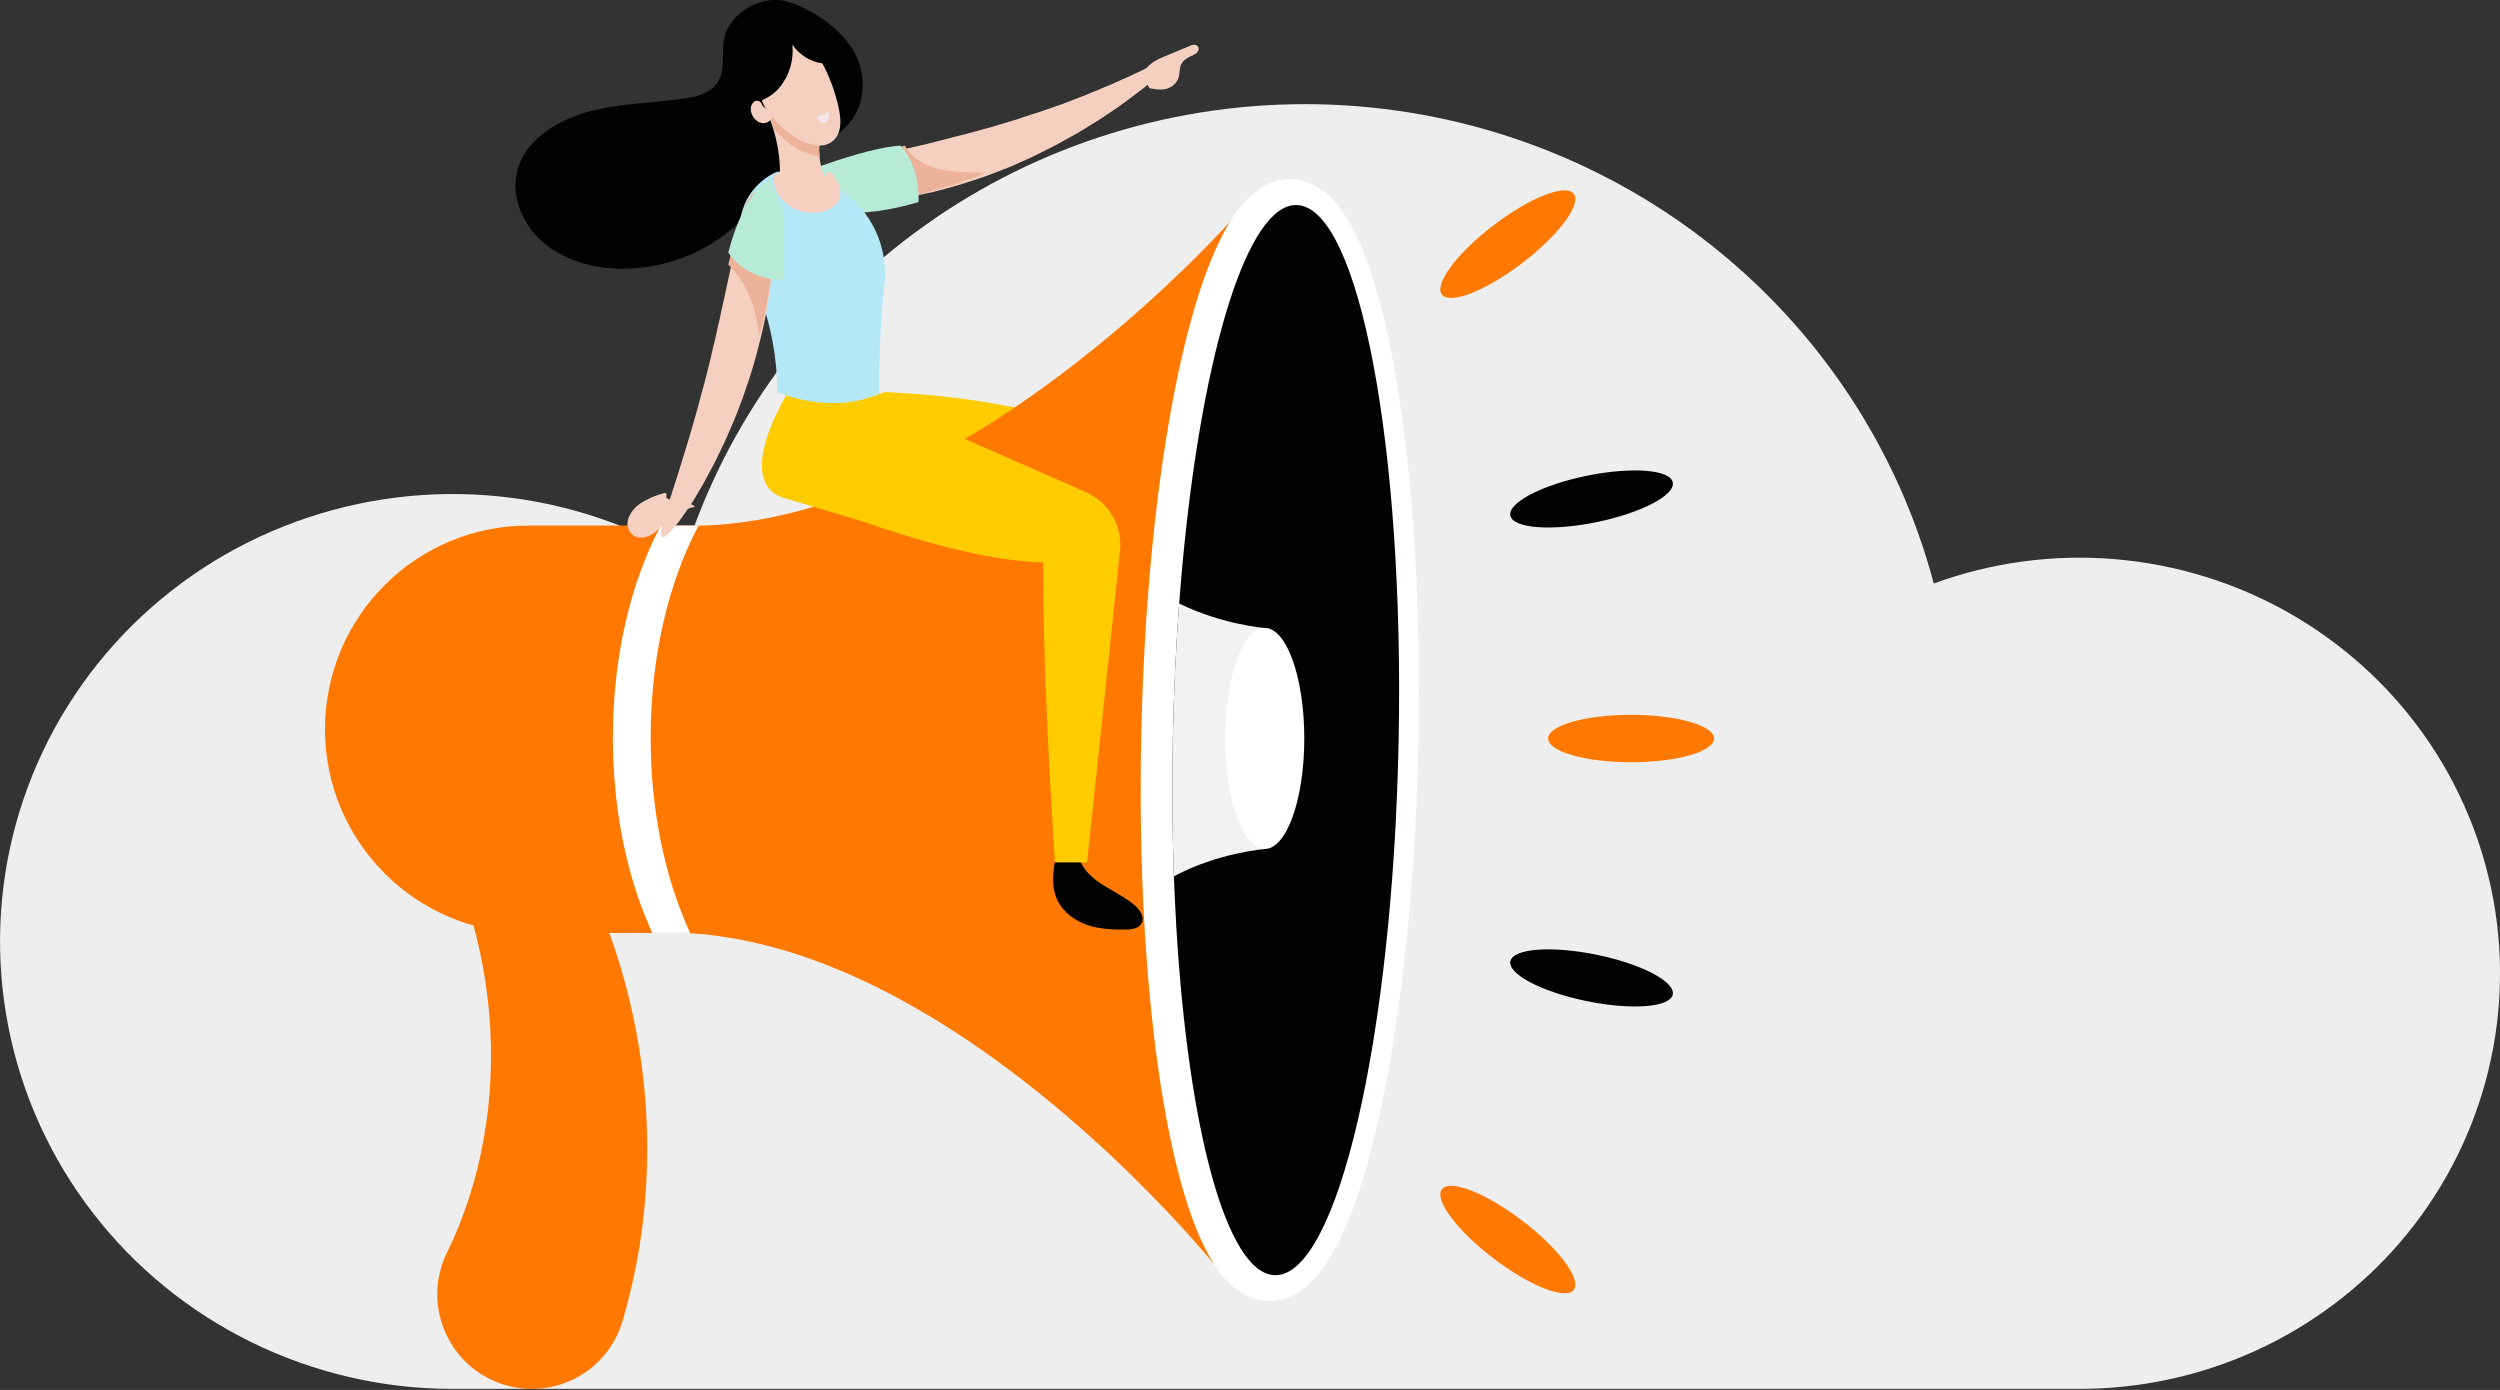 <svg width="268" height="149" viewBox="0 0 268 149" fill="none" xmlns="http://www.w3.org/2000/svg">
<rect x="0" y="0" width="268" height="149" fill="#333333" stroke="none"/>
<g clip-path="url(#clip0_31439_67733)">
<path d="M222.7 148.89C229.3 148.92 235.83 147.52 241.82 144.79C247.81 142.05 253.13 138.05 257.38 133.07C261.64 128.08 264.73 122.23 266.45 115.93C268.17 109.63 268.46 103.03 267.32 96.61C266.17 90.18 263.61 84.08 259.82 78.74C256.03 73.4 251.09 68.95 245.37 65.7C239.65 62.45 233.27 60.49 226.69 59.94C220.11 59.39 213.49 60.29 207.3 62.55C203.45 48.07 194.93 35.23 183.04 25.96C171.15 16.69 156.53 11.51 141.39 11.18C126.25 10.86 111.42 15.42 99.14 24.17C86.86 32.92 77.79 45.39 73.31 59.69C66.89 55.92 59.68 53.66 52.23 53.1C44.78 52.54 37.31 53.68 30.38 56.44C23.46 59.19 17.27 63.49 12.3 69C7.33 74.51 3.72 81.08 1.74 88.2C-0.24 95.32 -0.53 102.79 0.89 110.04C2.31 117.29 5.4 124.11 9.93 129.99C14.45 135.86 20.29 140.62 26.98 143.9C33.67 147.18 41.04 148.89 48.5 148.89H222.7Z" fill="#EEEEEE"/>
<path d="M94.85 42.03C94.85 42.03 105.47 42.33 114.09 45.03L106.9 50.43L92.47 42.88L94.85 42.03Z" fill="#FFCC00"/>
<path d="M50.77 76.86C54.72 80.82 58.13 85.38 60.9 90.33C63.66 95.28 65.8 100.63 67.23 106.21C68.67 111.79 69.41 117.61 69.38 123.51C69.35 129.41 68.54 135.39 66.84 141.25L66.75 141.57C65.19 146.95 59.57 150.06 54.19 148.49C48.81 146.92 45.72 141.3 47.28 135.92C47.44 135.36 47.67 134.78 47.92 134.27C49.76 130.53 51.08 126.42 51.85 122.12C52.62 117.83 52.83 113.35 52.46 108.86C52.09 104.38 51.15 99.88 49.62 95.56C48.09 91.24 45.98 87.08 43.29 83.27L43.25 83.2C41.68 80.97 42.2 77.88 44.43 76.3C46.41 74.9 49.1 75.18 50.77 76.86Z" fill="#FF7900"/>
<path d="M74.88 56.35V100.02H56.65C44.61 100.02 34.84 90.25 34.84 78.18C34.84 66.11 44.6 56.34 56.65 56.34H74.88V56.35Z" fill="#FF7900"/>
<path d="M132.43 23.14L130.17 135.55C130.17 135.55 116.95 119.12 99.08 108.59C91.35 104.03 82.76 100.59 73.98 100.04C71.33 94.29 69.75 87.02 69.75 79.12C69.75 70.35 71.69 62.36 74.89 56.36C83.18 56.18 91.41 53.4 98.95 49.53C117.89 39.79 132.43 23.14 132.43 23.14Z" fill="#FF7900"/>
<path d="M69.75 79.1C69.75 87 71.33 94.26 73.98 100.01H69.93C67.28 94.27 65.7 87 65.7 79.1C65.7 70.33 67.64 62.34 70.84 56.34H74.89C71.69 62.35 69.75 70.34 69.75 79.1Z" fill="white"/>
<path d="M136.09 139.46C136.05 139.46 136.02 139.46 135.98 139.46C133.71 139.42 131.7 138.01 130 135.28C128.73 133.24 127.58 130.34 126.58 126.69C124.66 119.68 123.3 110.08 122.67 98.93C122.31 92.56 122.2 85.86 122.34 79.03C122.48 72.2 122.86 65.52 123.47 59.17C124.55 48.09 126.28 38.58 128.47 31.66C129.62 28.05 130.88 25.21 132.22 23.2C134 20.55 136.04 19.2 138.29 19.2C138.33 19.2 138.36 19.2 138.4 19.2C141.16 19.26 143.54 21.34 145.46 25.38C146.94 28.51 148.22 32.9 149.28 38.42C151.38 49.48 152.36 64.11 152.05 79.62C151.74 95.09 150.17 109.64 147.64 120.6C146.38 126.07 144.93 130.4 143.32 133.48C141.26 137.46 138.84 139.46 136.09 139.46Z" fill="white"/>
<path d="M149.93 79.58C149.29 111.26 143.36 136.83 136.68 136.7C131.49 136.6 127.37 121.01 126.09 99.2C126.08 99.06 126.08 98.92 126.07 98.78C125.98 97.2 125.9 95.58 125.84 93.93C125.67 89.19 125.63 84.23 125.73 79.09C125.83 74.11 126.06 69.28 126.41 64.68C126.54 62.9 126.69 61.15 126.86 59.44C129 37.48 133.77 21.87 138.99 21.98C145.67 22.11 150.57 47.91 149.93 79.58Z" fill="#010202"/>
<path d="M135.58 67.32V91.02C135.58 91.02 130.65 91.38 125.84 93.94C125.67 89.2 125.63 84.24 125.73 79.1C125.83 74.12 126.06 69.29 126.4 64.69C131.02 66.97 135.58 67.32 135.58 67.32Z" fill="#F2F2F2"/>
<path d="M135.58 91.01C137.92 91.01 139.82 85.71 139.82 79.16C139.82 72.62 137.92 67.31 135.58 67.31C133.24 67.31 131.34 72.61 131.34 79.16C131.34 85.71 133.24 91.01 135.58 91.01Z" fill="white"/>
<path d="M174.85 81.71C179.76 81.71 183.74 80.57 183.74 79.17C183.74 77.77 179.76 76.63 174.85 76.63C169.94 76.63 165.96 77.77 165.96 79.17C165.96 80.57 169.94 81.71 174.85 81.71Z" fill="#FF7900"/>
<path d="M171.12 55.98C175.93 55 179.6 53.08 179.32 51.71C179.04 50.33 174.91 50.02 170.11 51C165.3 51.98 161.63 53.9 161.91 55.27C162.18 56.64 166.31 56.96 171.12 55.98Z" fill="#010202"/>
<path d="M179.32 106.61C179.6 105.23 175.93 103.32 171.12 102.34C166.31 101.36 162.19 101.68 161.91 103.05C161.63 104.43 165.3 106.34 170.11 107.32C174.91 108.31 179.04 107.99 179.32 106.61Z" fill="#010202"/>
<path d="M168.71 138.27C169.56 137.15 167.09 133.83 163.18 130.86C159.28 127.88 155.42 126.37 154.57 127.49C153.72 128.61 156.2 131.93 160.1 134.9C164.01 137.88 167.86 139.39 168.71 138.27Z" fill="#FF7900"/>
<path d="M163.18 28.2C167.08 25.22 169.56 21.9 168.71 20.78C167.86 19.66 164.01 21.17 160.1 24.15C156.2 27.13 153.72 30.45 154.57 31.57C155.43 32.69 159.28 31.18 163.18 28.2Z" fill="#FF7900"/>
<path d="M115.67 90.06C115.3 91.11 115.65 92.34 116.34 93.22C117.01 94.12 117.97 94.73 118.94 95.29C119.9 95.85 120.9 96.38 121.72 97.12C122.22 97.58 122.69 98.29 122.41 98.92C122.12 99.53 121.34 99.65 120.67 99.65C119.28 99.67 117.87 99.6 116.56 99.16C115.25 98.72 114.03 97.83 113.39 96.58C112.52 94.81 112.97 92.69 113.44 90.77C114.1 90.38 114.9 90.01 115.67 90.06Z" fill="#010202"/>
<path d="M125.07 7.3C124.88 7.49 124.66 7.69 124.42 7.91C124.18 8.13 123.91 8.35 123.61 8.6C123.03 9.09 122.36 9.65 121.57 10.22C121.18 10.51 120.78 10.81 120.35 11.13C120.14 11.3 119.9 11.43 119.68 11.6C119.46 11.75 119.22 11.92 118.98 12.07C118.74 12.22 118.5 12.39 118.26 12.56C118.14 12.64 118 12.73 117.88 12.81C117.76 12.89 117.62 12.96 117.49 13.05C116.96 13.37 116.43 13.71 115.88 14.05C115.61 14.22 115.31 14.37 115.02 14.54C114.73 14.71 114.44 14.86 114.13 15.03C113.84 15.2 113.53 15.37 113.22 15.54C112.91 15.69 112.58 15.86 112.28 16.01C112.07 16.11 111.89 16.21 111.68 16.31C111.56 16.38 111.44 16.43 111.32 16.5C111.15 16.58 110.99 16.67 110.82 16.74C110.65 16.82 110.48 16.89 110.32 16.98C109.65 17.28 108.95 17.59 108.26 17.89C107.57 18.16 106.9 18.43 106.22 18.68C106.19 18.7 106.17 18.7 106.13 18.71C105.96 18.78 105.79 18.85 105.62 18.91C105.47 18.96 105.33 19.01 105.17 19.06C105.13 19.08 105.12 19.08 105.08 19.09C104.74 19.21 104.38 19.33 104.03 19.43C103.69 19.55 103.34 19.65 103 19.77C102.66 19.87 102.31 19.96 101.99 20.06C101.65 20.14 101.32 20.25 101 20.33C100.67 20.41 100.35 20.52 100.02 20.58C99.37 20.72 98.73 20.85 98.12 20.99C97.97 21.02 97.81 21.06 97.66 21.07C97.51 21.1 97.35 21.12 97.2 21.14C96.89 21.19 96.6 21.22 96.31 21.28C96.02 21.33 95.73 21.36 95.44 21.4C95.15 21.43 94.87 21.48 94.6 21.48C94.05 21.53 93.52 21.56 93.02 21.58C92.01 21.65 91.1 21.6 90.29 21.55C89.9 21.52 89.52 21.48 89.17 21.43C88.83 21.36 88.52 21.29 88.23 21.23C87.34 20.99 86.77 20.67 86.57 20.32C86.52 20.22 86.48 20.13 86.48 20.03C86.46 19.59 86.91 19.15 87.7 18.73C87.82 18.66 87.94 18.61 88.06 18.54C88.32 18.42 88.61 18.3 88.92 18.19C89.23 18.07 89.57 17.94 89.93 17.82C90.65 17.58 91.47 17.36 92.38 17.11C92.83 16.99 93.31 16.87 93.8 16.76C94.04 16.71 94.3 16.62 94.55 16.57C94.81 16.5 95.06 16.43 95.34 16.37C95.6 16.3 95.87 16.25 96.15 16.18C96.29 16.15 96.42 16.13 96.56 16.08C96.7 16.05 96.83 16.01 96.99 15.98C97.04 15.96 97.09 15.96 97.14 15.95C97.19 15.93 97.23 15.93 97.28 15.92C97.74 15.8 98.24 15.68 98.74 15.58C98.86 15.56 98.98 15.53 99.08 15.5C99.27 15.45 99.46 15.4 99.65 15.36C99.96 15.29 100.27 15.21 100.58 15.12C100.89 15.04 101.21 14.97 101.52 14.88C101.85 14.8 102.15 14.71 102.48 14.63C102.81 14.55 103.13 14.46 103.46 14.38C103.63 14.35 103.79 14.3 103.96 14.26C104.13 14.21 104.29 14.16 104.46 14.12C105.13 13.93 105.8 13.75 106.48 13.56C107.17 13.36 107.84 13.15 108.5 12.95C108.67 12.9 108.83 12.85 109 12.8C109.17 12.75 109.33 12.7 109.48 12.63C109.81 12.53 110.13 12.41 110.46 12.31C110.79 12.21 111.1 12.11 111.42 12.01C111.73 11.89 112.04 11.79 112.35 11.69C112.66 11.59 112.97 11.47 113.26 11.37C113.55 11.27 113.86 11.17 114.15 11.05C114.73 10.83 115.3 10.61 115.85 10.39C115.99 10.34 116.13 10.29 116.26 10.24C116.4 10.19 116.53 10.12 116.65 10.07C116.91 9.95 117.18 9.85 117.44 9.75C117.7 9.65 117.95 9.55 118.19 9.43C118.43 9.33 118.69 9.23 118.93 9.13C119.41 8.93 119.86 8.71 120.3 8.52C121.18 8.15 121.95 7.76 122.63 7.44C122.97 7.27 123.3 7.14 123.59 6.98C123.88 6.83 124.16 6.71 124.4 6.59C125.38 6.13 125.96 5.91 126.06 6.03C126.22 6.12 125.85 6.58 125.07 7.3Z" fill="#F5D0C0"/>
<path d="M105.69 18.52C105.66 18.54 105.64 18.54 105.61 18.56C105.44 18.63 105.28 18.7 105.11 18.77C104.96 18.82 104.83 18.88 104.68 18.93C104.65 18.95 104.63 18.95 104.6 18.97C104.27 19.09 103.92 19.22 103.58 19.33C103.25 19.45 102.91 19.56 102.58 19.69C102.25 19.8 101.91 19.89 101.59 19.99C101.26 20.08 100.94 20.19 100.62 20.27C100.3 20.36 99.99 20.47 99.67 20.54C99.04 20.68 98.42 20.82 97.82 20.97C97.67 21.01 97.52 21.04 97.37 21.06C97.22 21.1 97.07 21.11 96.92 21.13C96.62 21.18 96.34 21.22 96.05 21.27C95.77 21.32 95.48 21.36 95.2 21.39C94.92 21.43 94.65 21.48 94.38 21.48C93.85 21.53 93.33 21.57 92.84 21.59C91.86 21.66 90.97 21.61 90.19 21.55C89.81 21.51 89.44 21.48 89.11 21.43C88.78 21.36 88.48 21.29 88.19 21.22C87.32 20.97 86.77 20.63 86.57 20.26C86.52 20.15 86.49 20.06 86.49 19.96C86.47 19.5 86.91 19.04 87.68 18.59C87.8 18.52 87.91 18.47 88.03 18.39C88.28 18.27 88.56 18.14 88.86 18.02C89.16 17.9 89.49 17.75 89.84 17.63C90.54 17.38 91.34 17.15 92.23 16.88C92.66 16.76 93.13 16.63 93.62 16.51C93.85 16.46 94.1 16.37 94.35 16.31C94.6 16.24 94.85 16.17 95.12 16.1C95.37 16.03 95.64 15.98 95.9 15.9C96.03 15.86 96.17 15.85 96.3 15.79C96.43 15.75 96.57 15.72 96.72 15.68C96.77 15.66 96.82 15.66 96.87 15.64C96.92 15.62 96.95 15.62 97 15.6C97.5 16.51 98.35 17.2 99.25 17.63C100.38 18.16 101.65 18.32 102.89 18.43C103.84 18.47 104.77 18.51 105.69 18.52Z" fill="#EDB39A"/>
<path d="M77.64 4.12C77.29 5.78 77.87 7.72 76.75 9.08C75.91 10.11 74.39 10.44 73.01 10.61C69.71 11.05 66.32 11.1 63.1 11.97C59.9 12.84 56.79 14.73 55.67 17.62C54.5 20.65 55.9 24.19 58.57 26.26C61.24 28.34 64.95 29.07 68.43 28.73C72.83 28.31 77.05 26.28 79.88 23.16C81.99 20.86 83.43 17.96 86.15 16.28C87.41 15.51 88.88 15.04 90.05 14.16C92.65 12.21 93.13 8.51 91.66 5.74C90.35 3.25 87.43 1.18 84.62 0.23C81.66 -0.73 78.2 1.38 77.64 4.12Z" fill="#010202"/>
<path d="M98.47 21.66C98.47 21.66 95.82 22.51 92.95 22.75C92.35 22.81 91.73 22.82 91.13 22.81C91.13 22.81 90.02 22.12 89.04 21.12C88.42 20.49 87.88 19.73 87.71 18.95C87.64 18.6 87.64 18.25 87.76 17.89C87.76 17.89 87.92 17.83 88.2 17.72C89.56 17.24 93.85 15.77 96.5 15.61C96.53 15.61 98.62 17.59 98.47 21.66Z" fill="#B8EBD6"/>
<path d="M122.5 8.03C122.7 7.49 123.07 7.05 123.52 6.73C123.95 6.42 124.44 6.21 124.91 6.02C125.78 5.66 126.65 5.29 127.52 4.93C127.7 4.85 127.9 4.78 128.09 4.8C128.29 4.82 128.47 4.97 128.5 5.2C128.52 5.37 128.43 5.51 128.34 5.62C128.24 5.72 128.11 5.81 127.98 5.87C127.7 6 127.42 6.12 127.18 6.29C126.93 6.46 126.69 6.71 126.57 7.02C126.42 7.4 126.47 7.84 126.37 8.23C126.19 8.92 125.6 9.38 125.01 9.53C124.4 9.68 123.8 9.57 123.21 9.45C122.98 8.97 122.71 8.49 122.5 8.03Z" fill="#F5D0C0"/>
<path d="M120.06 59.099L116.53 92.45H113.09C111.57 68.809 111.86 60.289 111.86 60.289C105.82 60.2 97.64 57.709 92.23 55.819L84.28 53.45C78.29 51.859 84.5 42.02 84.5 42.02H91.97L116.46 52.779C118.89 53.88 120.37 56.419 120.06 59.099Z" fill="#FFCC00"/>
<path d="M94.89 29.7C94.8 30.5 94.72 31.29 94.65 32.09C94.65 32.17 94.63 32.24 94.63 32.32C94.61 32.59 94.58 32.85 94.56 33.12C94.32 36.19 94.2 39.26 94.24 42.29L94.12 42.22C94.12 42.22 90.02 44.58 83.33 42.05C83.31 41.3 83.28 40.56 83.23 39.81C83.21 39.64 83.21 39.49 83.2 39.33C82.86 35.69 81.87 32.19 80.3 28.93C80.2 28.73 80.09 28.51 79.99 28.32C78.01 22.74 80.72 20.02 82.24 18.99C82.33 18.92 82.41 18.87 82.5 18.82C82.89 18.59 83.15 18.47 83.15 18.47C83.87 18.34 84.57 18.17 85.27 18C86.09 18.53 86.94 19.03 87.85 19.49C87.87 19.49 87.87 19.51 87.88 19.51L87.95 19.14C88 19.16 88.43 19.34 89.08 19.69C89.1 19.69 89.1 19.71 89.11 19.71C90.1 20.27 91.55 21.29 92.75 22.88C93.96 24.52 94.92 26.75 94.89 29.7Z" fill="#B5E8F7"/>
<path d="M87.88 17.06C88 18.03 88.32 18.98 88.83 19.84C87.49 20.01 86.16 20.21 84.81 20.4C84.16 20.49 83.58 19.93 83.6 19.24C83.64 18.4 83.6 17.56 83.51 16.72C83.39 15.75 83.19 14.78 82.9 13.83C82.58 12.78 82.18 11.78 81.69 10.81C83.92 11.78 86.4 12.04 88.89 12.12C88.26 13.2 87.91 14.42 87.84 15.63C87.81 16.09 87.83 16.58 87.88 17.06Z" fill="#F5D0C0"/>
<path d="M82.87 26.35C82.87 26.81 82.85 27.28 82.84 27.77C82.82 28.27 82.77 28.78 82.72 29.31C82.64 30.37 82.47 31.51 82.29 32.69C82.19 33.29 82.08 33.89 81.94 34.51C81.87 34.82 81.81 35.13 81.74 35.44C81.66 35.75 81.59 36.07 81.51 36.38C81.48 36.48 81.46 36.59 81.43 36.69C81.38 36.9 81.33 37.12 81.27 37.32C81.22 37.47 81.19 37.65 81.15 37.8C81.1 37.95 81.05 38.13 81.02 38.28C80.84 38.93 80.64 39.58 80.44 40.25C80.23 40.9 80 41.55 79.78 42.19C79.73 42.34 79.66 42.5 79.62 42.67C79.55 42.82 79.5 42.98 79.44 43.13C79.32 43.44 79.21 43.75 79.09 44.06C78.97 44.37 78.86 44.66 78.74 44.95C78.61 45.24 78.49 45.53 78.36 45.83C78.11 46.4 77.88 46.96 77.62 47.51C77.11 48.59 76.62 49.6 76.11 50.53C75.86 50.99 75.62 51.44 75.39 51.87C75.14 52.3 74.9 52.69 74.67 53.09C74.23 53.86 73.77 54.53 73.35 55.11C73.15 55.4 72.96 55.68 72.77 55.92C72.59 56.16 72.41 56.38 72.24 56.57C71.6 57.34 71.15 57.7 70.96 57.6C70.76 57.48 70.83 56.9 71.09 55.92C71.16 55.68 71.24 55.41 71.32 55.13C71.4 54.84 71.5 54.53 71.6 54.19C71.8 53.52 72.06 52.77 72.32 51.94C72.45 51.53 72.6 51.08 72.73 50.64C72.88 50.19 73.01 49.71 73.17 49.23C73.48 48.25 73.78 47.21 74.11 46.12C74.27 45.57 74.42 45 74.59 44.44C74.67 44.15 74.75 43.86 74.84 43.56C74.92 43.27 74.99 42.98 75.07 42.67C75.15 42.38 75.23 42.07 75.32 41.76C75.37 41.61 75.4 41.45 75.45 41.3C75.48 41.15 75.53 40.99 75.57 40.84C75.72 40.22 75.88 39.59 76.05 38.95C76.2 38.32 76.35 37.68 76.49 37.06C76.52 36.91 76.57 36.75 76.61 36.6C76.65 36.45 76.68 36.29 76.71 36.14C76.78 35.83 76.84 35.52 76.91 35.23C76.98 34.92 77.04 34.63 77.12 34.34C77.19 34.05 77.25 33.76 77.3 33.46C77.42 32.88 77.56 32.31 77.68 31.76C77.89 30.7 78.14 29.68 78.34 28.72C78.34 28.69 78.36 28.63 78.36 28.6C78.48 28.1 78.57 27.62 78.69 27.18C78.79 26.72 78.89 26.27 78.99 25.86C79.2 25.02 79.38 24.25 79.6 23.58C79.7 23.24 79.8 22.93 79.9 22.64C80 22.35 80.1 22.09 80.2 21.85C80.59 20.91 81.02 20.37 81.43 20.41C81.84 20.43 82.19 21.01 82.45 22.02C82.52 22.28 82.58 22.57 82.63 22.88C82.68 23.19 82.73 23.53 82.76 23.89C82.82 24.62 82.89 25.44 82.87 26.35Z" fill="#F5D0C0"/>
<path d="M87.81 15.41C87.77 15.88 87.81 16.34 87.86 16.81C87.03 16.65 86.24 16.36 85.51 15.97C84.49 15.41 83.59 14.63 82.89 13.71C82.57 12.71 82.17 11.74 81.68 10.81C83.91 11.74 86.39 11.99 88.88 12.06C88.23 13.08 87.88 14.25 87.81 15.41Z" fill="#EDB39A"/>
<path d="M81.68 10.73C82.72 12.77 84.32 14.41 86.22 15.22C86.82 15.48 87.47 15.66 88.08 15.6C88.71 15.55 89.35 15.22 89.72 14.6C90.25 13.72 90.12 12.5 89.88 11.44C89.51 9.8 88.93 8.23 88.16 6.79C86.93 6.64 85.75 5.93 84.94 4.8C85.12 6.42 84.61 8.06 83.67 9.25C83.14 9.93 82.44 10.44 81.68 10.73Z" fill="#F5D0C0"/>
<path d="M81.72 11.31C81.66 10.97 81.33 10.74 81.03 10.82C80.73 10.9 80.52 11.22 80.49 11.56C80.45 11.9 80.56 12.26 80.75 12.54C81.01 12.96 81.46 13.22 81.89 13.2C82.34 13.18 82.75 12.84 82.88 12.35C82.52 11.98 82.09 11.69 81.72 11.31Z" fill="#F5D0C0"/>
<path d="M88.67 12.04C88.43 12.29 88.12 12.42 87.81 12.39C87.71 12.39 87.64 12.55 87.69 12.68C87.78 12.9 87.92 13.06 88.06 13.15C88.29 13.28 88.56 13.19 88.71 12.93C88.83 12.77 88.88 12.48 88.86 12.2C88.87 12.04 88.75 11.95 88.67 12.04Z" fill="#F5E5EC"/>
<path d="M82.87 26.13C82.87 26.57 82.85 27.02 82.84 27.49C82.82 27.97 82.77 28.46 82.72 28.97C82.63 29.99 82.46 31.07 82.27 32.2C82.17 32.77 82.04 33.35 81.91 33.94C81.84 34.24 81.77 34.53 81.7 34.83C81.61 35.13 81.54 35.44 81.46 35.73C81.43 35.83 81.41 35.93 81.37 36.03C81.3 35.26 81.18 34.49 80.99 33.73C80.52 31.74 79.57 29.81 78.08 28.38C78.08 28.35 78.1 28.3 78.1 28.27C78.22 27.79 78.33 27.33 78.45 26.91C78.55 26.47 78.66 26.04 78.76 25.65C78.99 24.85 79.18 24.11 79.4 23.47C79.5 23.14 79.61 22.85 79.71 22.57C79.81 22.29 79.92 22.04 80.02 21.82C80.44 20.92 80.89 20.41 81.32 20.44C81.75 20.46 82.12 21.01 82.39 21.98C82.46 22.23 82.53 22.51 82.58 22.8C82.63 23.1 82.68 23.42 82.72 23.77C82.82 24.47 82.89 25.26 82.87 26.13Z" fill="#EDB39A"/>
<path d="M82.5 19.21C82.5 19.21 79.84 20.32 78.07 27.07C78.07 27.07 79.85 30.05 84.07 30.02V22.87L82.5 19.21Z" fill="#B8EBD6"/>
<path d="M71.33 52.83C70.32 53.05 68.63 53.78 67.99 54.53C67.61 54.96 67.31 55.48 67.27 56.04C67.24 56.6 67.49 57.2 68.02 57.47C68.65 57.81 69.45 57.58 70.03 57.2C70.61 56.8 71.04 56.24 71.55 55.77C72.35 55.05 73.38 54.55 74.47 54.34C74.42 54.18 74.15 54.07 73.98 54.03C73.81 54 73.64 54.03 73.45 54.03C72.77 54.05 72.14 53.74 71.54 53.44C71.28 53.33 71.61 52.98 71.33 52.83Z" fill="#F5D0C0"/>
<path d="M89.9 21.5C89.88 21.529 89.86 21.57 89.86 21.579C89.51 22.2 88.79 22.57 88.04 22.73C86.62 23.02 85.04 22.579 84.04 21.599C83.91 21.47 83.79 21.329 83.68 21.2C83.35 20.779 83.13 20.32 83.01 19.82C82.92 19.5 82.88 19.16 82.88 18.84C83.3 18.599 83.57 18.489 83.57 18.489C84.33 18.36 85.08 18.189 85.82 18.02C86.69 18.559 87.6 19.059 88.57 19.54C88.5 19.22 88.5 18.899 88.62 18.579C88.62 18.579 88.78 18.529 89.06 18.43C89.37 18.829 89.68 19.239 89.88 19.689C89.88 19.709 89.9 19.72 89.9 19.739C90.12 20.299 90.17 20.959 89.9 21.5Z" fill="#F5D0C0"/>
</g>
<defs>
<clipPath id="clip0_31439_67733">
<rect width="268" height="148.89" fill="white"/>
</clipPath>
</defs>
</svg>
